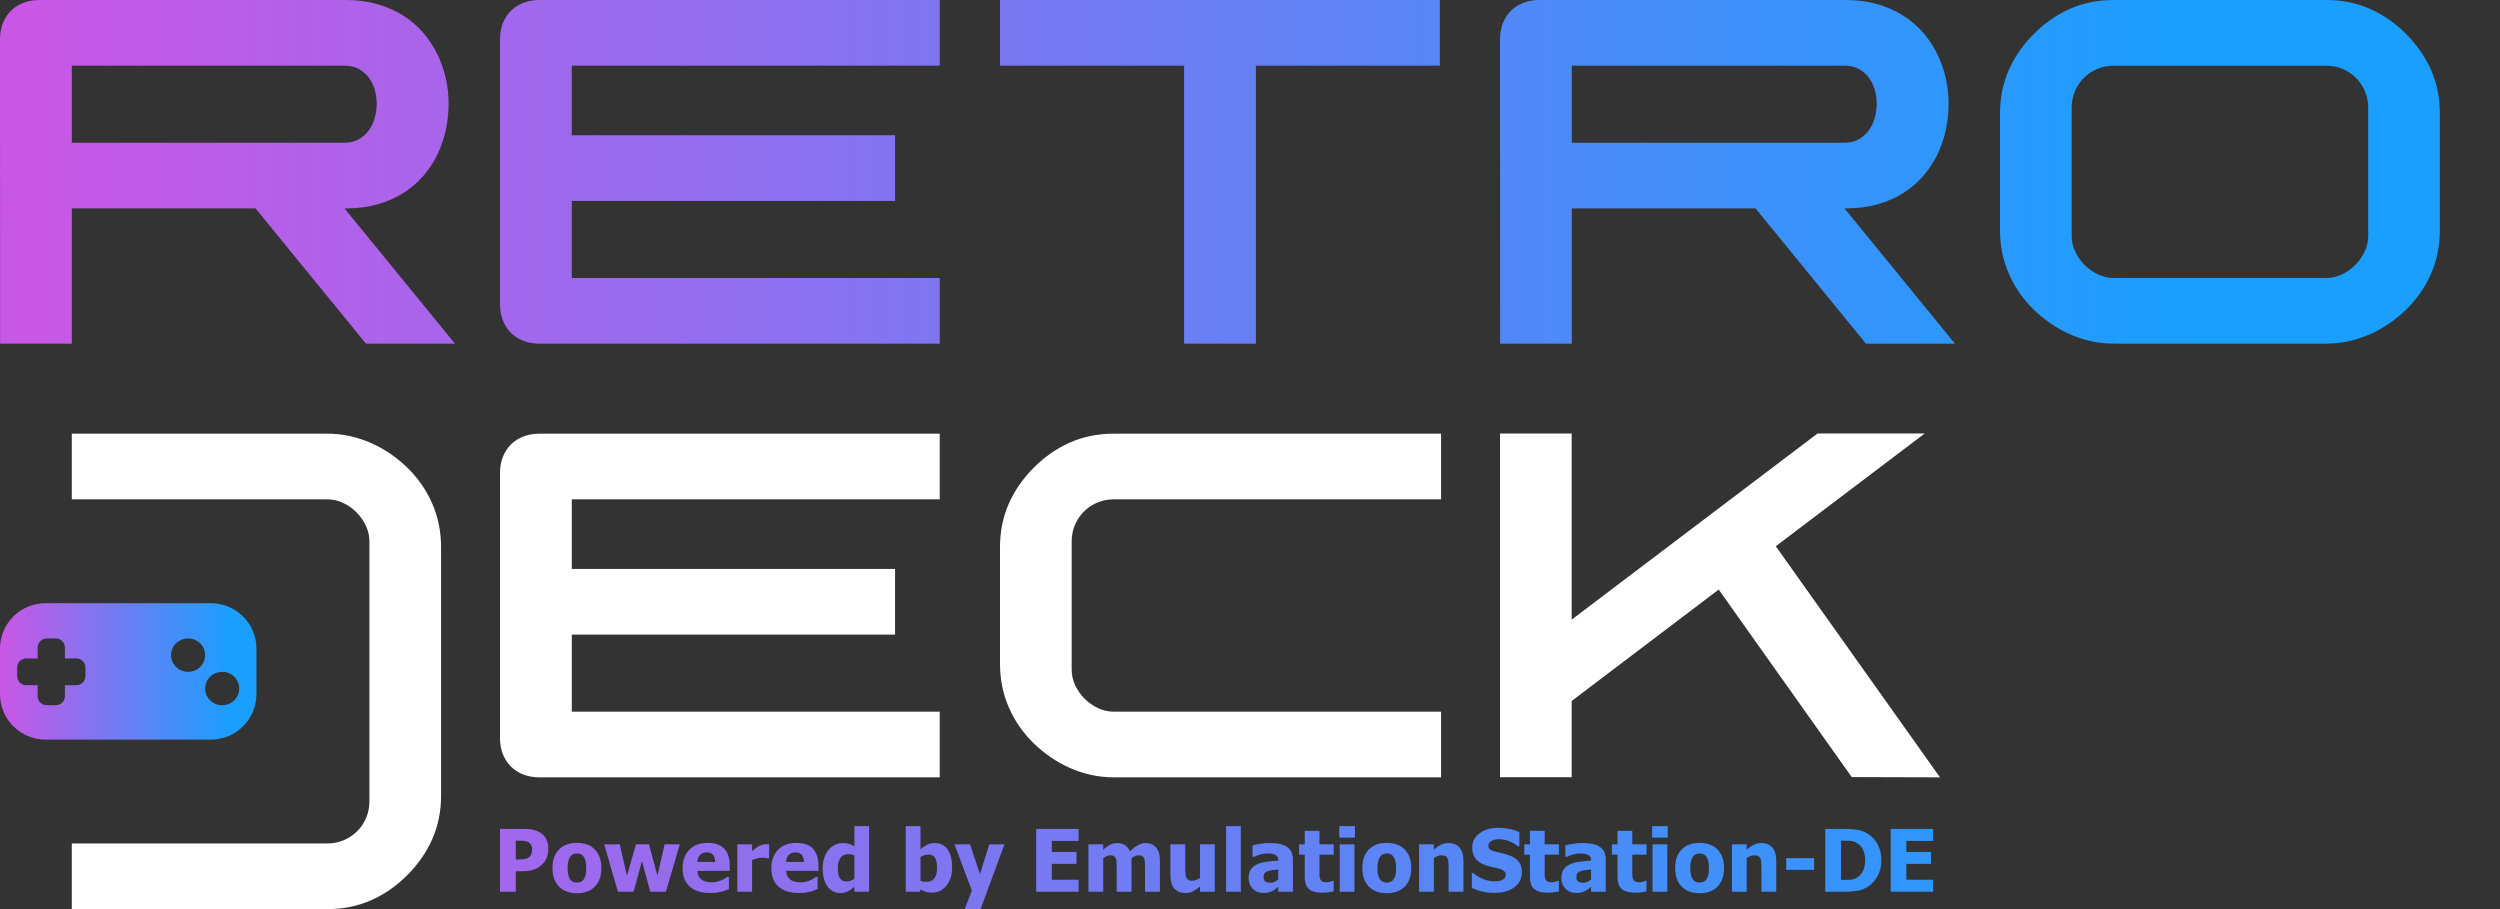 <?xml version="1.0" encoding="utf-8"?>
<svg viewBox="0 0 2750 1000" version="1.1" xmlns="http://www.w3.org/2000/svg">
  <rect x="0" y="0" width="2750" height="1000" fill="#333333" stroke="none"/>
  <linearGradient id="_Linear1" x1="0" y1="0" x2="1" y2="0" gradientUnits="userSpaceOnUse" gradientTransform="matrix(282.082, 0, 0, 282.082, 0, 738.529)">
    <stop offset="0" style="stop-color:rgb(201,87,230);stop-opacity:1"/>
    <stop offset="0.01" style="stop-color:rgb(201,87,230);stop-opacity:1"/>
    <stop offset="0.9" style="stop-color:rgb(26,159,255);stop-opacity:1"/>
    <stop offset="1" style="stop-color:rgb(26,159,255);stop-opacity:1"/>
  </linearGradient>
  <linearGradient id="_Linear2" x1="0" y1="0" x2="1" y2="0" gradientUnits="userSpaceOnUse" gradientTransform="matrix(2683.84,0,0,2683.84,-2.30926e-13,500)">
    <stop offset="0" style="stop-color:rgb(201,87,230);stop-opacity:1"/>
    <stop offset="0.01" style="stop-color:rgb(201,87,230);stop-opacity:1"/>
    <stop offset="0.9" style="stop-color:rgb(26,159,255);stop-opacity:1"/>
    <stop offset="1" style="stop-color:rgb(26,159,255);stop-opacity:1"/>
  </linearGradient>
  <path d="M1650,476.924L1728.84,476.924L1728.84,681.584L1999.38,476.789L2117.24,476.789L1953.35,600.854L2133.97,855.059L2036.91,854.789L1890.57,648.509L1728.84,771.089L1728.84,854.924L1650,854.924L1650,476.924ZM1137.26,514.319C1149.32,502.259 1162.66,493.034 1177.29,486.644C1191.91,480.254 1207.82,477.059 1225.01,477.059L1585.19,477.059L1585.19,549.284L1225.01,549.284C1218.62,549.284 1212.61,550.476 1206.99,552.861C1201.36,555.246 1196.46,558.531 1192.27,562.716C1188.09,566.901 1184.8,571.806 1182.42,577.431C1180.03,583.056 1178.84,589.064 1178.84,595.454L1178.84,736.664C1178.84,742.604 1180.14,748.341 1182.76,753.876C1185.37,759.411 1188.81,764.316 1193.08,768.591C1197.36,772.866 1202.26,776.309 1207.8,778.919C1213.33,781.529 1219.07,782.834 1225.01,782.834L1585.19,782.834L1585.19,855.059L1225.01,855.059C1216.46,855.059 1208.16,854.159 1200.1,852.359C1192.05,850.559 1184.31,848.016 1176.88,844.731C1169.46,841.446 1162.41,837.509 1155.76,832.919C1149.1,828.329 1142.93,823.289 1137.26,817.799C1125.47,806.369 1116.31,793.206 1109.79,778.311C1103.26,763.416 1100,747.329 1100,730.049L1100,602.069C1100,584.789 1103.19,568.859 1109.59,554.279C1115.98,539.699 1125.2,526.379 1137.26,514.319ZM550,811.724L550,520.394C550,513.914 551.035,508.019 553.105,502.709C555.175,497.399 558.123,492.831 561.947,489.006C565.773,485.181 570.34,482.234 575.65,480.164C580.96,478.094 586.855,477.059 593.335,477.059L1033.7,477.059L1033.7,549.284L628.975,549.284L628.975,625.829L984.565,625.829L984.565,698.054L628.975,698.054L628.975,782.834L1033.7,782.834L1033.7,855.059L593.335,855.059C586.855,855.059 580.96,854.024 575.65,851.954C570.34,849.884 565.773,846.936 561.947,843.111C558.123,839.286 555.175,834.719 553.105,829.409C551.035,824.099 550,818.204 550,811.724ZM447.93,962.74C435.87,974.8 422.527,984.025 407.902,990.415C393.277,996.805 377.37,1000 360.18,1000L78.975,1000L78.975,927.775L360.18,927.775C366.57,927.775 372.577,926.583 378.202,924.197C383.827,921.813 388.732,918.527 392.917,914.342C397.102,910.157 400.387,905.253 402.772,899.627C405.157,894.003 406.35,887.995 406.35,881.605L406.35,595.454C406.35,589.514 405.045,583.776 402.435,578.241C399.825,572.706 396.382,567.801 392.107,563.526C387.832,559.251 382.927,555.809 377.392,553.199C371.857,550.589 366.12,549.284 360.18,549.284L78.975,549.284L78.975,477.059L360.18,477.059C368.73,477.059 377.032,477.959 385.087,479.759C393.142,481.559 400.882,484.101 408.307,487.386C415.732,490.671 422.775,494.609 429.435,499.199C436.095,503.789 442.26,508.829 447.93,514.319C459.72,525.749 468.877,538.911 475.402,553.806C481.927,568.701 485.19,584.789 485.19,602.069L485.19,874.99C485.19,892.27 481.995,908.2 475.605,922.78C469.215,937.36 459.99,950.68 447.93,962.74Z" style="fill: rgb(255, 255, 255);"/>
  <path d="M 282.082 763.529 C 282.082 791.125 259.678 813.529 232.082 813.529 L 50 813.529 C 22.404 813.529 0 791.125 0 763.529 L 0 713.529 C 0 685.933 22.404 663.529 50 663.529 L 232.082 663.529 C 259.678 663.529 282.082 685.933 282.082 713.529 Z M 41.412 724.328 L 28.71 724.328 C 23.304 724.328 18.916 728.717 18.916 734.122 L 18.916 743.916 C 18.916 749.321 23.304 753.709 28.71 753.709 L 41.412 753.709 L 41.412 765.745 C 41.412 771.264 45.893 775.745 51.412 775.745 L 61.412 775.745 C 66.932 775.745 71.412 771.264 71.412 765.745 L 71.412 753.709 L 84.122 753.709 C 89.528 753.709 93.916 749.321 93.916 743.916 L 93.916 734.122 C 93.916 728.717 89.528 724.328 84.122 724.328 L 71.412 724.328 L 71.412 712.292 C 71.412 706.773 66.932 702.292 61.412 702.292 L 51.412 702.292 C 45.893 702.292 41.412 706.773 41.412 712.292 Z M 188.164 720.656 C 188.164 730.79 196.566 739.019 206.914 739.019 C 217.262 739.019 225.664 730.79 225.664 720.656 C 225.664 710.521 217.262 702.292 206.914 702.292 C 196.566 702.292 188.164 710.521 188.164 720.656 Z M 225.664 757.382 C 225.664 767.517 234.066 775.745 244.414 775.745 C 254.762 775.745 263.164 767.517 263.164 757.382 C 263.164 747.247 254.762 739.019 244.414 739.019 C 234.066 739.019 225.664 747.247 225.664 757.382 Z" fill="url(#_Linear1)"/>
  <path d="M603.159,933.621C603.159,936.837 602.649,939.898 601.628,942.805C600.608,945.712 599.139,948.14 597.222,950.088C596.047,951.294 594.755,952.407 593.348,953.428C591.941,954.448 590.387,955.314 588.687,956.025C586.986,956.737 585.138,957.293 583.143,957.695C581.149,958.097 578.914,958.298 576.44,958.298L567.349,958.298L567.349,980.889L550,980.889L550,911.819L576.812,911.819C580.801,911.819 584.241,912.182 587.133,912.909C590.024,913.636 592.645,914.788 594.995,916.365C597.593,918.097 599.603,920.408 601.025,923.3C602.448,926.191 603.159,929.631 603.159,933.621ZM585.347,934.038C585.347,932.09 584.883,930.412 583.955,929.005C583.027,927.598 581.914,926.632 580.615,926.106C578.976,925.395 577.407,924.985 575.907,924.877C574.407,924.768 572.374,924.714 569.807,924.714L567.349,924.714L567.349,945.403L568.555,945.403C570.194,945.403 571.74,945.387 573.193,945.356C574.647,945.326 575.915,945.217 576.997,945.032C577.925,944.877 578.907,944.576 579.943,944.127C580.979,943.679 581.775,943.176 582.332,942.62C583.507,941.475 584.303,940.285 584.72,939.048C585.138,937.811 585.347,936.141 585.347,934.038ZM661.514,954.866C661.514,963.432 659.171,970.181 654.486,975.114C649.801,980.046 643.175,982.512 634.609,982.512C626.105,982.512 619.495,980.046 614.779,975.114C610.063,970.181 607.705,963.432 607.705,954.866C607.705,946.207 610.063,939.427 614.779,934.525C619.495,929.624 626.105,927.173 634.609,927.173C643.145,927.173 649.762,929.639 654.463,934.572C659.163,939.504 661.514,946.269 661.514,954.866ZM644.861,954.958C644.861,951.866 644.606,949.292 644.095,947.235C643.585,945.179 642.882,943.532 641.985,942.295C641.026,940.996 639.944,940.092 638.738,939.581C637.532,939.071 636.156,938.816 634.609,938.816C633.156,938.816 631.842,939.04 630.667,939.489C629.491,939.937 628.409,940.795 627.419,942.063C626.492,943.269 625.75,944.924 625.193,947.026C624.636,949.129 624.358,951.773 624.358,954.958C624.358,958.144 624.621,960.718 625.146,962.682C625.672,964.646 626.353,966.215 627.187,967.39C628.053,968.596 629.136,969.478 630.435,970.034C631.733,970.591 633.171,970.869 634.749,970.869C636.047,970.869 637.369,970.591 638.715,970.034C640.06,969.478 641.134,968.643 641.938,967.529C642.897,966.2 643.624,964.599 644.119,962.728C644.613,960.857 644.861,958.267 644.861,954.958ZM747.747,928.796L732.532,980.889L715.276,980.889L706.138,947.212L696.953,980.889L679.697,980.889L664.622,928.796L681.692,928.796L689.67,963.262L699.551,928.796L713.884,928.796L723.208,963.262L731.047,928.796L747.747,928.796ZM781.331,982.28C771.497,982.28 763.959,979.93 758.717,975.229C753.475,970.529 750.854,963.834 750.854,955.144C750.854,946.64 753.298,939.852 758.184,934.78C763.07,929.709 769.904,927.173 778.687,927.173C786.665,927.173 792.664,929.322 796.685,933.621C800.705,937.919 802.715,944.073 802.715,952.083L802.715,957.927L767.136,957.927C767.291,960.339 767.801,962.357 768.667,963.981C769.533,965.604 770.677,966.895 772.1,967.854C773.491,968.813 775.115,969.501 776.97,969.918C778.826,970.336 780.851,970.544 783.047,970.544C784.933,970.544 786.789,970.336 788.613,969.918C790.438,969.501 792.108,968.952 793.623,968.271C794.953,967.684 796.182,967.05 797.311,966.37C798.44,965.689 799.36,965.086 800.071,964.561L801.787,964.561L801.787,977.966C800.457,978.492 799.244,978.979 798.146,979.427C797.048,979.876 795.54,980.332 793.623,980.796C791.86,981.26 790.044,981.623 788.173,981.886C786.302,982.149 784.021,982.28 781.331,982.28ZM786.711,948.14C786.619,944.707 785.822,942.094 784.323,940.3C782.823,938.507 780.527,937.61 777.434,937.61C774.28,937.61 771.814,938.553 770.035,940.439C768.257,942.326 767.275,944.893 767.09,948.14L786.711,948.14ZM846.04,944.15L844.695,944.15C844.076,943.934 843.18,943.772 842.004,943.663C840.829,943.555 839.53,943.501 838.108,943.501C836.407,943.501 834.621,943.748 832.75,944.243C830.879,944.738 829.062,945.326 827.3,946.006L827.3,980.889L811.064,980.889L811.064,928.796L827.3,928.796L827.3,936.265C828.042,935.584 829.07,934.726 830.385,933.69C831.699,932.654 832.897,931.827 833.979,931.208C835.155,930.497 836.523,929.886 838.085,929.376C839.646,928.866 841.123,928.611 842.515,928.611C843.04,928.611 843.628,928.626 844.277,928.657C844.927,928.688 845.514,928.735 846.04,928.796L846.04,944.15ZM878.928,982.28C869.094,982.28 861.556,979.93 856.315,975.229C851.073,970.529 848.452,963.834 848.452,955.144C848.452,946.64 850.895,939.852 855.781,934.78C860.667,929.709 867.502,927.173 876.284,927.173C884.263,927.173 890.262,929.322 894.282,933.621C898.302,937.919 900.312,944.073 900.312,952.083L900.312,957.927L864.734,957.927C864.889,960.339 865.399,962.357 866.265,963.981C867.131,965.604 868.275,966.895 869.697,967.854C871.089,968.813 872.712,969.501 874.568,969.918C876.423,970.336 878.449,970.544 880.645,970.544C882.531,970.544 884.386,970.336 886.211,969.918C888.035,969.501 889.705,968.952 891.221,968.271C892.55,967.684 893.78,967.05 894.908,966.37C896.037,965.689 896.957,965.086 897.668,964.561L899.385,964.561L899.385,977.966C898.055,978.492 896.841,978.979 895.743,979.427C894.646,979.876 893.138,980.332 891.221,980.796C889.458,981.26 887.641,981.623 885.77,981.886C883.899,982.149 881.619,982.28 878.928,982.28ZM884.309,948.14C884.216,944.707 883.42,942.094 881.92,940.3C880.42,938.507 878.124,937.61 875.032,937.61C871.877,937.61 869.411,938.553 867.633,940.439C865.855,942.326 864.873,944.893 864.687,948.14L884.309,948.14ZM956.023,980.889L939.788,980.889L939.788,975.461C938.736,976.327 937.538,977.255 936.193,978.245C934.847,979.234 933.665,979.976 932.644,980.471C931.345,981.09 930.062,981.554 928.794,981.863C927.526,982.172 926.011,982.327 924.248,982.327C918.311,982.327 913.61,979.868 910.146,974.951C906.683,970.034 904.951,963.463 904.951,955.237C904.951,950.691 905.539,946.748 906.714,943.408C907.889,940.068 909.513,937.161 911.584,934.687C913.471,932.43 915.759,930.644 918.45,929.33C921.14,928.016 923.985,927.358 926.985,927.358C929.706,927.358 931.941,927.644 933.688,928.217C935.435,928.789 937.468,929.678 939.788,930.884L939.788,908.711L956.023,908.711L956.023,980.889ZM939.788,966.509L939.788,940.95C938.984,940.548 937.932,940.215 936.633,939.952C935.334,939.69 934.221,939.558 933.293,939.558C929.397,939.558 926.467,940.919 924.503,943.64C922.539,946.361 921.558,950.165 921.558,955.051C921.558,960.185 922.338,963.896 923.9,966.184C925.462,968.472 927.99,969.617 931.484,969.617C932.907,969.617 934.345,969.338 935.798,968.782C937.252,968.225 938.582,967.467 939.788,966.509ZM1030.75,954.448C1030.75,949.253 1029.96,945.542 1028.39,943.315C1026.81,941.089 1024.38,939.976 1021.1,939.976C1019.65,939.976 1018.2,940.208 1016.77,940.671C1015.33,941.135 1013.91,941.831 1012.52,942.759L1012.52,968.921C1013.6,969.354 1014.69,969.648 1015.79,969.802C1016.89,969.957 1017.98,970.034 1019.06,970.034C1022.99,970.034 1025.92,968.735 1027.85,966.138C1029.79,963.54 1030.75,959.644 1030.75,954.448ZM1047.36,954.124C1047.36,962.411 1045.26,969.114 1041.05,974.232C1036.84,979.35 1031.63,981.909 1025.42,981.909C1022.82,981.909 1020.56,981.615 1018.64,981.028C1016.73,980.44 1014.69,979.528 1012.52,978.291L1011.83,980.889L996.287,980.889L996.287,908.711L1012.52,908.711L1012.52,934.224C1014.9,932.183 1017.33,930.528 1019.81,929.26C1022.28,927.992 1025.14,927.358 1028.39,927.358C1034.45,927.358 1039.12,929.724 1042.42,934.456C1045.71,939.187 1047.36,945.743 1047.36,954.124ZM1104.92,928.796L1078.62,1000L1061.18,1000L1069.07,979.636L1049.96,928.796L1067.03,928.796L1077.97,961.453L1088.22,928.796L1104.92,928.796ZM1139.76,980.889L1139.76,911.819L1186.47,911.819L1186.47,924.993L1157.02,924.993L1157.02,937.1L1184.15,937.1L1184.15,950.273L1157.02,950.273L1157.02,967.715L1186.47,967.715L1186.47,980.889L1139.76,980.889ZM1259.53,980.889L1259.53,954.866C1259.53,952.299 1259.49,950.134 1259.39,948.372C1259.3,946.609 1259.02,945.171 1258.56,944.058C1258.09,942.944 1257.37,942.133 1256.4,941.622C1255.43,941.112 1254.06,940.857 1252.3,940.857C1251.06,940.857 1249.84,941.128 1248.63,941.669C1247.42,942.21 1246.11,942.975 1244.69,943.965L1244.69,980.889L1228.36,980.889L1228.36,954.866C1228.36,952.33 1228.31,950.173 1228.2,948.395C1228.09,946.617 1227.8,945.171 1227.34,944.058C1226.88,942.944 1226.16,942.133 1225.18,941.622C1224.21,941.112 1222.86,940.857 1221.12,940.857C1219.79,940.857 1218.49,941.166 1217.23,941.785C1215.96,942.403 1214.72,943.13 1213.52,943.965L1213.52,980.889L1197.28,980.889L1197.28,928.796L1213.52,928.796L1213.52,934.548C1216.17,932.291 1218.68,930.528 1221.03,929.26C1223.38,927.992 1226.03,927.358 1228.96,927.358C1232.15,927.358 1234.95,928.116 1237.36,929.631C1239.77,931.147 1241.61,933.404 1242.88,936.404C1246,933.497 1248.95,931.263 1251.71,929.701C1254.48,928.139 1257.29,927.358 1260.13,927.358C1262.55,927.358 1264.71,927.745 1266.63,928.518C1268.55,929.291 1270.17,930.451 1271.5,931.997C1272.95,933.667 1274.04,935.654 1274.77,937.958C1275.5,940.262 1275.86,943.269 1275.86,946.98L1275.86,980.889L1259.53,980.889ZM1336.26,980.889L1320.02,980.889L1320.02,975.137C1317.2,977.487 1314.62,979.273 1312.27,980.494C1309.92,981.716 1307.12,982.327 1303.88,982.327C1298.71,982.327 1294.68,980.695 1291.79,977.433C1288.9,974.17 1287.46,969.261 1287.46,962.705L1287.46,928.796L1303.78,928.796L1303.78,954.634C1303.78,957.324 1303.85,959.52 1303.99,961.221C1304.13,962.922 1304.46,964.36 1304.99,965.535C1305.49,966.617 1306.25,967.437 1307.29,967.993C1308.32,968.55 1309.77,968.828 1311.62,968.828C1312.77,968.828 1314.12,968.55 1315.68,967.993C1317.24,967.437 1318.69,966.679 1320.02,965.72L1320.02,928.796L1336.26,928.796L1336.26,980.889ZM1364.92,980.889L1348.69,980.889L1348.69,908.711L1364.92,908.711L1364.92,980.889ZM1406.07,967.297L1406.07,956.443C1403.32,956.721 1401.09,956.961 1399.39,957.162C1397.69,957.363 1396.02,957.757 1394.38,958.345C1392.95,958.84 1391.85,959.589 1391.06,960.594C1390.27,961.6 1389.88,962.937 1389.88,964.607C1389.88,967.05 1390.54,968.728 1391.85,969.64C1393.16,970.552 1395.1,971.008 1397.67,971.008C1399.09,971.008 1400.55,970.684 1402.03,970.034C1403.52,969.385 1404.86,968.472 1406.07,967.297ZM1406.07,975.369C1404.95,976.296 1403.96,977.131 1403.08,977.874C1402.19,978.616 1401.01,979.358 1399.53,980.1C1398.07,980.811 1396.66,981.353 1395.28,981.724C1393.91,982.095 1391.98,982.28 1389.51,982.28C1384.9,982.28 1381.07,980.734 1378.03,977.642C1374.98,974.549 1373.46,970.653 1373.46,965.952C1373.46,962.087 1374.23,958.963 1375.78,956.582C1377.32,954.201 1379.55,952.314 1382.46,950.923C1385.39,949.5 1388.9,948.511 1392.99,947.954C1397.07,947.397 1401.46,946.965 1406.16,946.655L1406.16,946.377C1406.16,943.501 1405.1,941.514 1402.98,940.416C1400.86,939.318 1397.69,938.77 1393.45,938.77C1391.53,938.77 1389.29,939.117 1386.72,939.813C1384.16,940.509 1381.65,941.398 1379.21,942.48L1377.82,942.48L1377.82,929.91C1379.42,929.446 1382.02,928.897 1385.61,928.263C1389.2,927.629 1392.82,927.312 1396.46,927.312C1405.43,927.312 1411.97,928.804 1416.06,931.788C1420.16,934.773 1422.21,939.326 1422.21,945.449L1422.21,980.889L1406.07,980.889L1406.07,975.369ZM1454.17,981.909C1447.55,981.909 1442.74,980.549 1439.72,977.827C1436.7,975.106 1435.2,970.653 1435.2,964.468L1435.2,940.115L1428.98,940.115L1428.98,928.796L1435.2,928.796L1435.2,913.906L1451.43,913.906L1451.43,928.796L1467.07,928.796L1467.07,940.115L1451.43,940.115L1451.43,958.577C1451.43,960.401 1451.45,961.994 1451.48,963.354C1451.51,964.715 1451.76,965.937 1452.22,967.019C1452.65,968.101 1453.42,968.96 1454.52,969.594C1455.62,970.227 1457.22,970.544 1459.32,970.544C1460.18,970.544 1461.32,970.359 1462.73,969.988C1464.13,969.617 1465.12,969.277 1465.67,968.967L1467.07,968.967L1467.07,980.425C1465.3,980.889 1463.43,981.252 1461.45,981.515C1459.47,981.778 1457.05,981.909 1454.17,981.909ZM1489.93,980.889L1473.7,980.889L1473.7,928.796L1489.93,928.796L1489.93,980.889ZM1490.4,921.375L1473.24,921.375L1473.24,908.711L1490.4,908.711L1490.4,921.375ZM1552.37,954.866C1552.37,963.432 1550.03,970.181 1545.34,975.114C1540.66,980.046 1534.03,982.512 1525.47,982.512C1516.96,982.512 1510.35,980.046 1505.64,975.114C1500.92,970.181 1498.56,963.432 1498.56,954.866C1498.56,946.207 1500.92,939.427 1505.64,934.525C1510.35,929.624 1516.96,927.173 1525.47,927.173C1534,927.173 1540.62,929.639 1545.32,934.572C1550.02,939.504 1552.37,946.269 1552.37,954.866ZM1535.72,954.958C1535.72,951.866 1535.46,949.292 1534.95,947.235C1534.44,945.179 1533.74,943.532 1532.84,942.295C1531.88,940.996 1530.8,940.092 1529.6,939.581C1528.39,939.071 1527.01,938.816 1525.47,938.816C1524.01,938.816 1522.7,939.04 1521.52,939.489C1520.35,939.937 1519.27,940.795 1518.28,942.063C1517.35,943.269 1516.61,944.924 1516.05,947.026C1515.49,949.129 1515.21,951.773 1515.21,954.958C1515.21,958.144 1515.48,960.718 1516,962.682C1516.53,964.646 1517.21,966.215 1518.04,967.39C1518.91,968.596 1519.99,969.478 1521.29,970.034C1522.59,970.591 1524.03,970.869 1525.61,970.869C1526.9,970.869 1528.23,970.591 1529.57,970.034C1530.92,969.478 1531.99,968.643 1532.8,967.529C1533.75,966.2 1534.48,964.599 1534.98,962.728C1535.47,960.857 1535.72,958.267 1535.72,954.958ZM1609.8,980.889L1593.47,980.889L1593.47,955.051C1593.47,952.948 1593.38,950.853 1593.21,948.766C1593.04,946.678 1592.73,945.14 1592.26,944.15C1591.71,942.975 1590.9,942.133 1589.85,941.622C1588.8,941.112 1587.39,940.857 1585.63,940.857C1584.3,940.857 1582.95,941.104 1581.59,941.599C1580.23,942.094 1578.78,942.882 1577.23,943.965L1577.23,980.889L1561,980.889L1561,928.796L1577.23,928.796L1577.23,934.548C1579.89,932.291 1582.48,930.528 1585,929.26C1587.52,927.992 1590.32,927.358 1593.38,927.358C1598.69,927.358 1602.76,929.036 1605.58,932.391C1608.39,935.747 1609.8,940.61 1609.8,946.98L1609.8,980.889ZM1644.08,982.141C1638.79,982.141 1634.14,981.631 1630.14,980.61C1626.13,979.59 1622.41,978.322 1618.98,976.807L1618.98,960.386L1620.56,960.386C1624.02,963.324 1627.84,965.581 1632.02,967.158C1636.19,968.735 1640.24,969.524 1644.17,969.524C1645.16,969.524 1646.47,969.416 1648.09,969.199C1649.71,968.983 1651.02,968.643 1652.01,968.179C1653.22,967.653 1654.24,966.919 1655.07,965.975C1655.91,965.032 1656.32,963.787 1656.32,962.241C1656.32,960.509 1655.64,959.102 1654.28,958.02C1652.92,956.938 1651.3,956.149 1649.41,955.654C1647.06,955.036 1644.55,954.448 1641.87,953.892C1639.2,953.335 1636.7,952.655 1634.38,951.851C1629.03,949.964 1625.2,947.428 1622.88,944.243C1620.56,941.058 1619.4,937.069 1619.4,932.275C1619.4,925.812 1622.14,920.578 1627.61,916.573C1633.08,912.569 1639.92,910.566 1648.11,910.566C1652.23,910.566 1656.32,910.984 1660.38,911.819C1664.45,912.654 1668.09,913.783 1671.31,915.205L1671.31,930.977L1669.78,930.977C1667.21,928.781 1664.08,926.925 1660.38,925.41C1656.69,923.895 1652.89,923.137 1648.99,923.137C1647.48,923.137 1646.12,923.245 1644.91,923.462C1643.71,923.678 1642.44,924.096 1641.11,924.714C1640.03,925.209 1639.09,925.944 1638.3,926.918C1637.51,927.892 1637.12,928.982 1637.12,930.188C1637.12,931.951 1637.75,933.35 1639,934.386C1640.25,935.422 1642.67,936.357 1646.26,937.192C1648.58,937.718 1650.81,938.228 1652.96,938.723C1655.11,939.218 1657.41,939.898 1659.85,940.764C1664.64,942.496 1668.21,944.823 1670.54,947.745C1672.88,950.668 1674.04,954.526 1674.04,959.319C1674.04,966.184 1671.35,971.704 1665.95,975.879C1660.55,980.054 1653.26,982.141 1644.08,982.141ZM1701.92,981.909C1695.3,981.909 1690.49,980.549 1687.47,977.827C1684.46,975.106 1682.95,970.653 1682.95,964.468L1682.95,940.115L1676.73,940.115L1676.73,928.796L1682.95,928.796L1682.95,913.906L1699.18,913.906L1699.18,928.796L1714.82,928.796L1714.82,940.115L1699.18,940.115L1699.18,958.577C1699.18,960.401 1699.2,961.994 1699.23,963.354C1699.26,964.715 1699.51,965.937 1699.97,967.019C1700.41,968.101 1701.17,968.96 1702.27,969.594C1703.37,970.227 1704.97,970.544 1707.07,970.544C1707.94,970.544 1709.07,970.359 1710.48,969.988C1711.89,969.617 1712.87,969.277 1713.42,968.967L1714.82,968.967L1714.82,980.425C1713.05,980.889 1711.18,981.252 1709.2,981.515C1707.23,981.778 1704.8,981.909 1701.92,981.909ZM1750.16,967.297L1750.16,956.443C1747.41,956.721 1745.18,956.961 1743.48,957.162C1741.78,957.363 1740.11,957.757 1738.47,958.345C1737.05,958.84 1735.95,959.589 1735.16,960.594C1734.37,961.6 1733.98,962.937 1733.98,964.607C1733.98,967.05 1734.63,968.728 1735.95,969.64C1737.26,970.552 1739.2,971.008 1741.77,971.008C1743.19,971.008 1744.64,970.684 1746.13,970.034C1747.61,969.385 1748.96,968.472 1750.16,967.297ZM1750.16,975.369C1749.05,976.296 1748.05,977.131 1747.17,977.874C1746.29,978.616 1745.11,979.358 1743.62,980.1C1742.17,980.811 1740.76,981.353 1739.38,981.724C1738,982.095 1736.08,982.28 1733.6,982.28C1729,982.28 1725.17,980.734 1722.12,977.642C1719.08,974.549 1717.55,970.653 1717.55,965.952C1717.55,962.087 1718.33,958.963 1719.87,956.582C1721.42,954.201 1723.65,952.314 1726.55,950.923C1729.49,949.5 1733,948.511 1737.08,947.954C1741.16,947.397 1745.56,946.965 1750.26,946.655L1750.26,946.377C1750.26,943.501 1749.2,941.514 1747.08,940.416C1744.96,939.318 1741.78,938.77 1737.55,938.77C1735.63,938.77 1733.39,939.117 1730.82,939.813C1728.25,940.509 1725.75,941.398 1723.31,942.48L1721.91,942.48L1721.91,929.91C1723.52,929.446 1726.12,928.897 1729.71,928.263C1733.29,927.629 1736.91,927.312 1740.56,927.312C1749.53,927.312 1756.06,928.804 1760.16,931.788C1764.26,934.773 1766.31,939.326 1766.31,945.449L1766.31,980.889L1750.16,980.889L1750.16,975.369ZM1798.27,981.909C1791.65,981.909 1786.83,980.549 1783.82,977.827C1780.8,975.106 1779.29,970.653 1779.29,964.468L1779.29,940.115L1773.08,940.115L1773.08,928.796L1779.29,928.796L1779.29,913.906L1795.53,913.906L1795.53,928.796L1811.16,928.796L1811.16,940.115L1795.53,940.115L1795.53,958.577C1795.53,960.401 1795.55,961.994 1795.58,963.354C1795.61,964.715 1795.85,965.937 1796.32,967.019C1796.75,968.101 1797.52,968.96 1798.62,969.594C1799.71,970.227 1801.31,970.544 1803.42,970.544C1804.28,970.544 1805.42,970.359 1806.83,969.988C1808.23,969.617 1809.21,969.277 1809.77,968.967L1811.16,968.967L1811.16,980.425C1809.4,980.889 1807.53,981.252 1805.55,981.515C1803.57,981.778 1801.14,981.909 1798.27,981.909ZM1834.03,980.889L1817.8,980.889L1817.8,928.796L1834.03,928.796L1834.03,980.889ZM1834.5,921.375L1817.33,921.375L1817.33,908.711L1834.5,908.711L1834.5,921.375ZM1896.47,954.866C1896.47,963.432 1894.12,970.181 1889.44,975.114C1884.76,980.046 1878.13,982.512 1869.56,982.512C1861.06,982.512 1854.45,980.046 1849.73,975.114C1845.02,970.181 1842.66,963.432 1842.66,954.866C1842.66,946.207 1845.02,939.427 1849.73,934.525C1854.45,929.624 1861.06,927.173 1869.56,927.173C1878.1,927.173 1884.72,929.639 1889.42,934.572C1894.12,939.504 1896.47,946.269 1896.47,954.866ZM1879.81,954.958C1879.81,951.866 1879.56,949.292 1879.05,947.235C1878.54,945.179 1877.84,943.532 1876.94,942.295C1875.98,940.996 1874.9,940.092 1873.69,939.581C1872.49,939.071 1871.11,938.816 1869.56,938.816C1868.11,938.816 1866.8,939.04 1865.62,939.489C1864.44,939.937 1863.36,940.795 1862.37,942.063C1861.44,943.269 1860.7,944.924 1860.15,947.026C1859.59,949.129 1859.31,951.773 1859.31,954.958C1859.31,958.144 1859.57,960.718 1860.1,962.682C1860.63,964.646 1861.31,966.215 1862.14,967.39C1863.01,968.596 1864.09,969.478 1865.39,970.034C1866.69,970.591 1868.12,970.869 1869.7,970.869C1871,970.869 1872.32,970.591 1873.67,970.034C1875.01,969.478 1876.09,968.643 1876.89,967.529C1877.85,966.2 1878.58,964.599 1879.07,962.728C1879.57,960.857 1879.81,958.267 1879.81,954.958ZM1953.89,980.889L1937.57,980.889L1937.57,955.051C1937.57,952.948 1937.48,950.853 1937.31,948.766C1937.14,946.678 1936.82,945.14 1936.36,944.15C1935.8,942.975 1935,942.133 1933.95,941.622C1932.9,941.112 1931.49,940.857 1929.73,940.857C1928.4,940.857 1927.05,941.104 1925.69,941.599C1924.33,942.094 1922.88,942.882 1921.33,943.965L1921.33,980.889L1905.1,980.889L1905.1,928.796L1921.33,928.796L1921.33,934.548C1923.99,932.291 1926.58,930.528 1929.1,929.26C1931.62,927.992 1934.41,927.358 1937.47,927.358C1942.79,927.358 1946.86,929.036 1949.67,932.391C1952.49,935.747 1953.89,940.61 1953.89,946.98L1953.89,980.889ZM1995.55,956.86L1964.8,956.86L1964.8,943.965L1995.55,943.965L1995.55,956.86ZM2069.49,946.423C2069.49,952.856 2068.08,958.615 2065.27,963.702C2062.45,968.789 2058.9,972.694 2054.6,975.415C2051.01,977.734 2047.11,979.226 2042.89,979.891C2038.67,980.556 2034.17,980.889 2029.41,980.889L2007.8,980.889L2007.8,911.819L2029.23,911.819C2034.08,911.819 2038.63,912.128 2042.86,912.747C2047.1,913.365 2051.07,914.865 2054.78,917.246C2059.33,920.153 2062.92,924.073 2065.55,929.005C2068.18,933.938 2069.49,939.744 2069.49,946.423ZM2051.68,946.284C2051.68,941.738 2050.9,937.85 2049.34,934.618C2047.77,931.386 2045.37,928.858 2042.12,927.034C2039.77,925.735 2037.31,925.024 2034.72,924.9C2032.14,924.776 2029.06,924.714 2025.47,924.714L2025.14,924.714L2025.14,967.947L2025.47,967.947C2029.37,967.947 2032.65,967.877 2035.33,967.738C2038,967.599 2040.54,966.772 2042.96,965.256C2045.8,963.463 2047.97,960.989 2049.45,957.834C2050.93,954.68 2051.68,950.83 2051.68,946.284ZM2079.74,980.889L2079.74,911.819L2126.45,911.819L2126.45,924.993L2097,924.993L2097,937.1L2124.13,937.1L2124.13,950.273L2097,950.273L2097,967.715L2126.45,967.715L2126.45,980.889L2079.74,980.889ZM2237.26,340.74C2225.47,329.31 2216.31,316.147 2209.79,301.252C2203.26,286.357 2200,270.27 2200,252.99L2200,125.01C2200,107.73 2203.2,91.8 2209.59,77.22C2215.97,62.64 2225.2,49.32 2237.26,37.26C2249.32,25.2 2262.66,15.975 2277.29,9.585C2291.91,3.195 2307.82,0 2325.01,0L2558.83,0C2576.02,0 2591.93,3.195 2606.55,9.585C2621.18,15.975 2634.52,25.2 2646.58,37.26C2658.64,49.32 2667.87,62.64 2674.26,77.22C2680.64,91.8 2683.84,107.73 2683.84,125.01L2683.84,252.99C2683.84,270.27 2680.58,286.357 2674.05,301.252C2667.53,316.147 2658.37,329.31 2646.58,340.74C2640.91,346.23 2634.74,351.27 2628.09,355.86C2621.43,360.45 2614.38,364.387 2606.96,367.672C2599.53,370.957 2591.79,373.5 2583.74,375.3C2575.68,377.1 2567.38,378 2558.83,378L2325.01,378C2316.46,378 2308.16,377.1 2300.1,375.3C2292.05,373.5 2284.31,370.957 2276.88,367.672C2269.46,364.387 2262.41,360.45 2255.76,355.86C2249.1,351.27 2242.93,346.23 2237.26,340.74ZM2278.84,259.605C2278.84,265.545 2280.14,271.282 2282.76,276.817C2285.37,282.352 2288.81,287.257 2293.08,291.532C2297.36,295.807 2302.26,299.25 2307.8,301.86C2313.33,304.47 2319.07,305.775 2325.01,305.775L2558.83,305.775C2564.77,305.775 2570.51,304.47 2576.04,301.86C2581.58,299.25 2586.48,295.807 2590.76,291.532C2595.03,287.257 2598.47,282.352 2601.09,276.817C2603.7,271.282 2605,265.545 2605,259.605L2605,118.395C2605,112.005 2603.81,105.997 2601.42,100.373C2599.04,94.747 2595.75,89.843 2591.57,85.658C2587.38,81.473 2582.48,78.187 2576.85,75.803C2571.23,73.417 2565.22,72.225 2558.83,72.225L2325.01,72.225C2318.62,72.225 2312.61,73.417 2306.99,75.803C2301.36,78.187 2296.46,81.473 2292.27,85.658C2288.09,89.843 2284.8,94.747 2282.42,100.373C2280.03,105.997 2278.84,112.005 2278.84,118.395L2278.84,259.605ZM1693.34,0L2030.43,0C2043.12,0 2054.71,1.53 2065.19,4.59C2075.68,7.65 2085.13,11.835 2093.54,17.145C2101.96,22.455 2109.29,28.755 2115.55,36.045C2121.8,43.335 2127,51.232 2131.14,59.738C2135.28,68.242 2138.39,77.152 2140.45,86.467C2142.53,95.783 2143.51,105.165 2143.43,114.615C2143.43,124.245 2142.39,133.785 2140.32,143.235C2138.25,152.685 2135.14,161.662 2131.01,170.167C2126.87,178.672 2121.67,186.525 2115.41,193.725C2109.16,200.925 2101.85,207.157 2093.47,212.422C2085.11,217.687 2075.68,221.805 2065.19,224.775C2054.71,227.745 2043.12,229.23 2030.43,229.23L2028.94,229.23L2150.45,378L2052.57,378L1931.07,229.23L1728.98,229.23L1728.98,378L1650.13,378L1650,43.335C1650,36.855 1651.04,30.96 1653.11,25.65C1655.17,20.34 1658.12,15.772 1661.95,11.948C1665.77,8.122 1670.34,5.175 1675.65,3.105C1680.96,1.035 1686.86,0 1693.34,0ZM2028.94,157.005C2034.8,157.005 2039.92,155.79 2044.34,153.36C2048.74,150.93 2052.43,147.735 2055.41,143.775C2058.38,139.815 2060.6,135.292 2062.09,130.207C2063.57,125.122 2064.34,119.925 2064.38,114.615C2064.43,109.305 2063.73,104.107 2062.29,99.022C2060.85,93.937 2058.67,89.415 2055.74,85.455C2052.82,81.495 2049.13,78.3 2044.67,75.87C2040.22,73.44 2034.98,72.225 2028.94,72.225L1728.98,72.225L1728.98,157.005L2028.94,157.005ZM1100,72.225L1100,-0L1583.84,-0L1583.84,72.225L1381.48,72.225L1381.48,378L1302.5,378L1302.5,72.225L1100,72.225ZM550,334.665L550,43.335C550,36.855 551.035,30.96 553.105,25.65C555.175,20.34 558.123,15.772 561.947,11.947C565.773,8.122 570.34,5.175 575.65,3.105C580.96,1.035 586.855,-0 593.335,-0L1033.7,-0L1033.7,72.225L628.975,72.225L628.975,148.77L984.565,148.77L984.565,220.995L628.975,220.995L628.975,305.775L1033.7,305.775L1033.7,378L593.335,378C586.855,378 580.96,376.965 575.65,374.895C570.34,372.825 565.773,369.877 561.947,366.052C558.123,362.227 555.175,357.66 553.105,352.35C551.035,347.04 550,341.145 550,334.665ZM43.335,0L380.43,0C393.12,0 404.708,1.53 415.192,4.59C425.678,7.65 435.128,11.835 443.542,17.145C451.958,22.455 459.293,28.755 465.547,36.045C471.803,43.335 477,51.232 481.14,59.737C485.28,68.242 488.385,77.152 490.455,86.467C492.525,95.782 493.515,105.165 493.425,114.615C493.425,124.245 492.39,133.785 490.32,143.235C488.25,152.685 485.145,161.662 481.005,170.167C476.865,178.672 471.668,186.525 465.412,193.725C459.158,200.925 451.845,207.157 443.475,212.422C435.105,217.687 425.678,221.805 415.192,224.775C404.708,227.745 393.12,229.23 380.43,229.23L378.945,229.23L500.445,378L402.57,378L281.07,229.23L78.975,229.23L78.975,378L0.135,378L-0,43.335C-0,36.855 1.035,30.96 3.105,25.65C5.175,20.34 8.123,15.772 11.947,11.947C15.773,8.122 20.34,5.175 25.65,3.105C30.96,1.035 36.855,0 43.335,0ZM378.945,157.005C384.795,157.005 389.925,155.79 394.335,153.36C398.745,150.93 402.435,147.735 405.405,143.775C408.375,139.815 410.602,135.292 412.087,130.207C413.572,125.122 414.338,119.925 414.382,114.615C414.428,109.305 413.73,104.107 412.29,99.022C410.85,93.937 408.668,89.415 405.742,85.455C402.818,81.495 399.127,78.3 394.672,75.87C390.217,73.44 384.975,72.225 378.945,72.225L78.975,72.225L78.975,157.005L378.945,157.005Z" fill="url(#_Linear2)"/>
</svg>